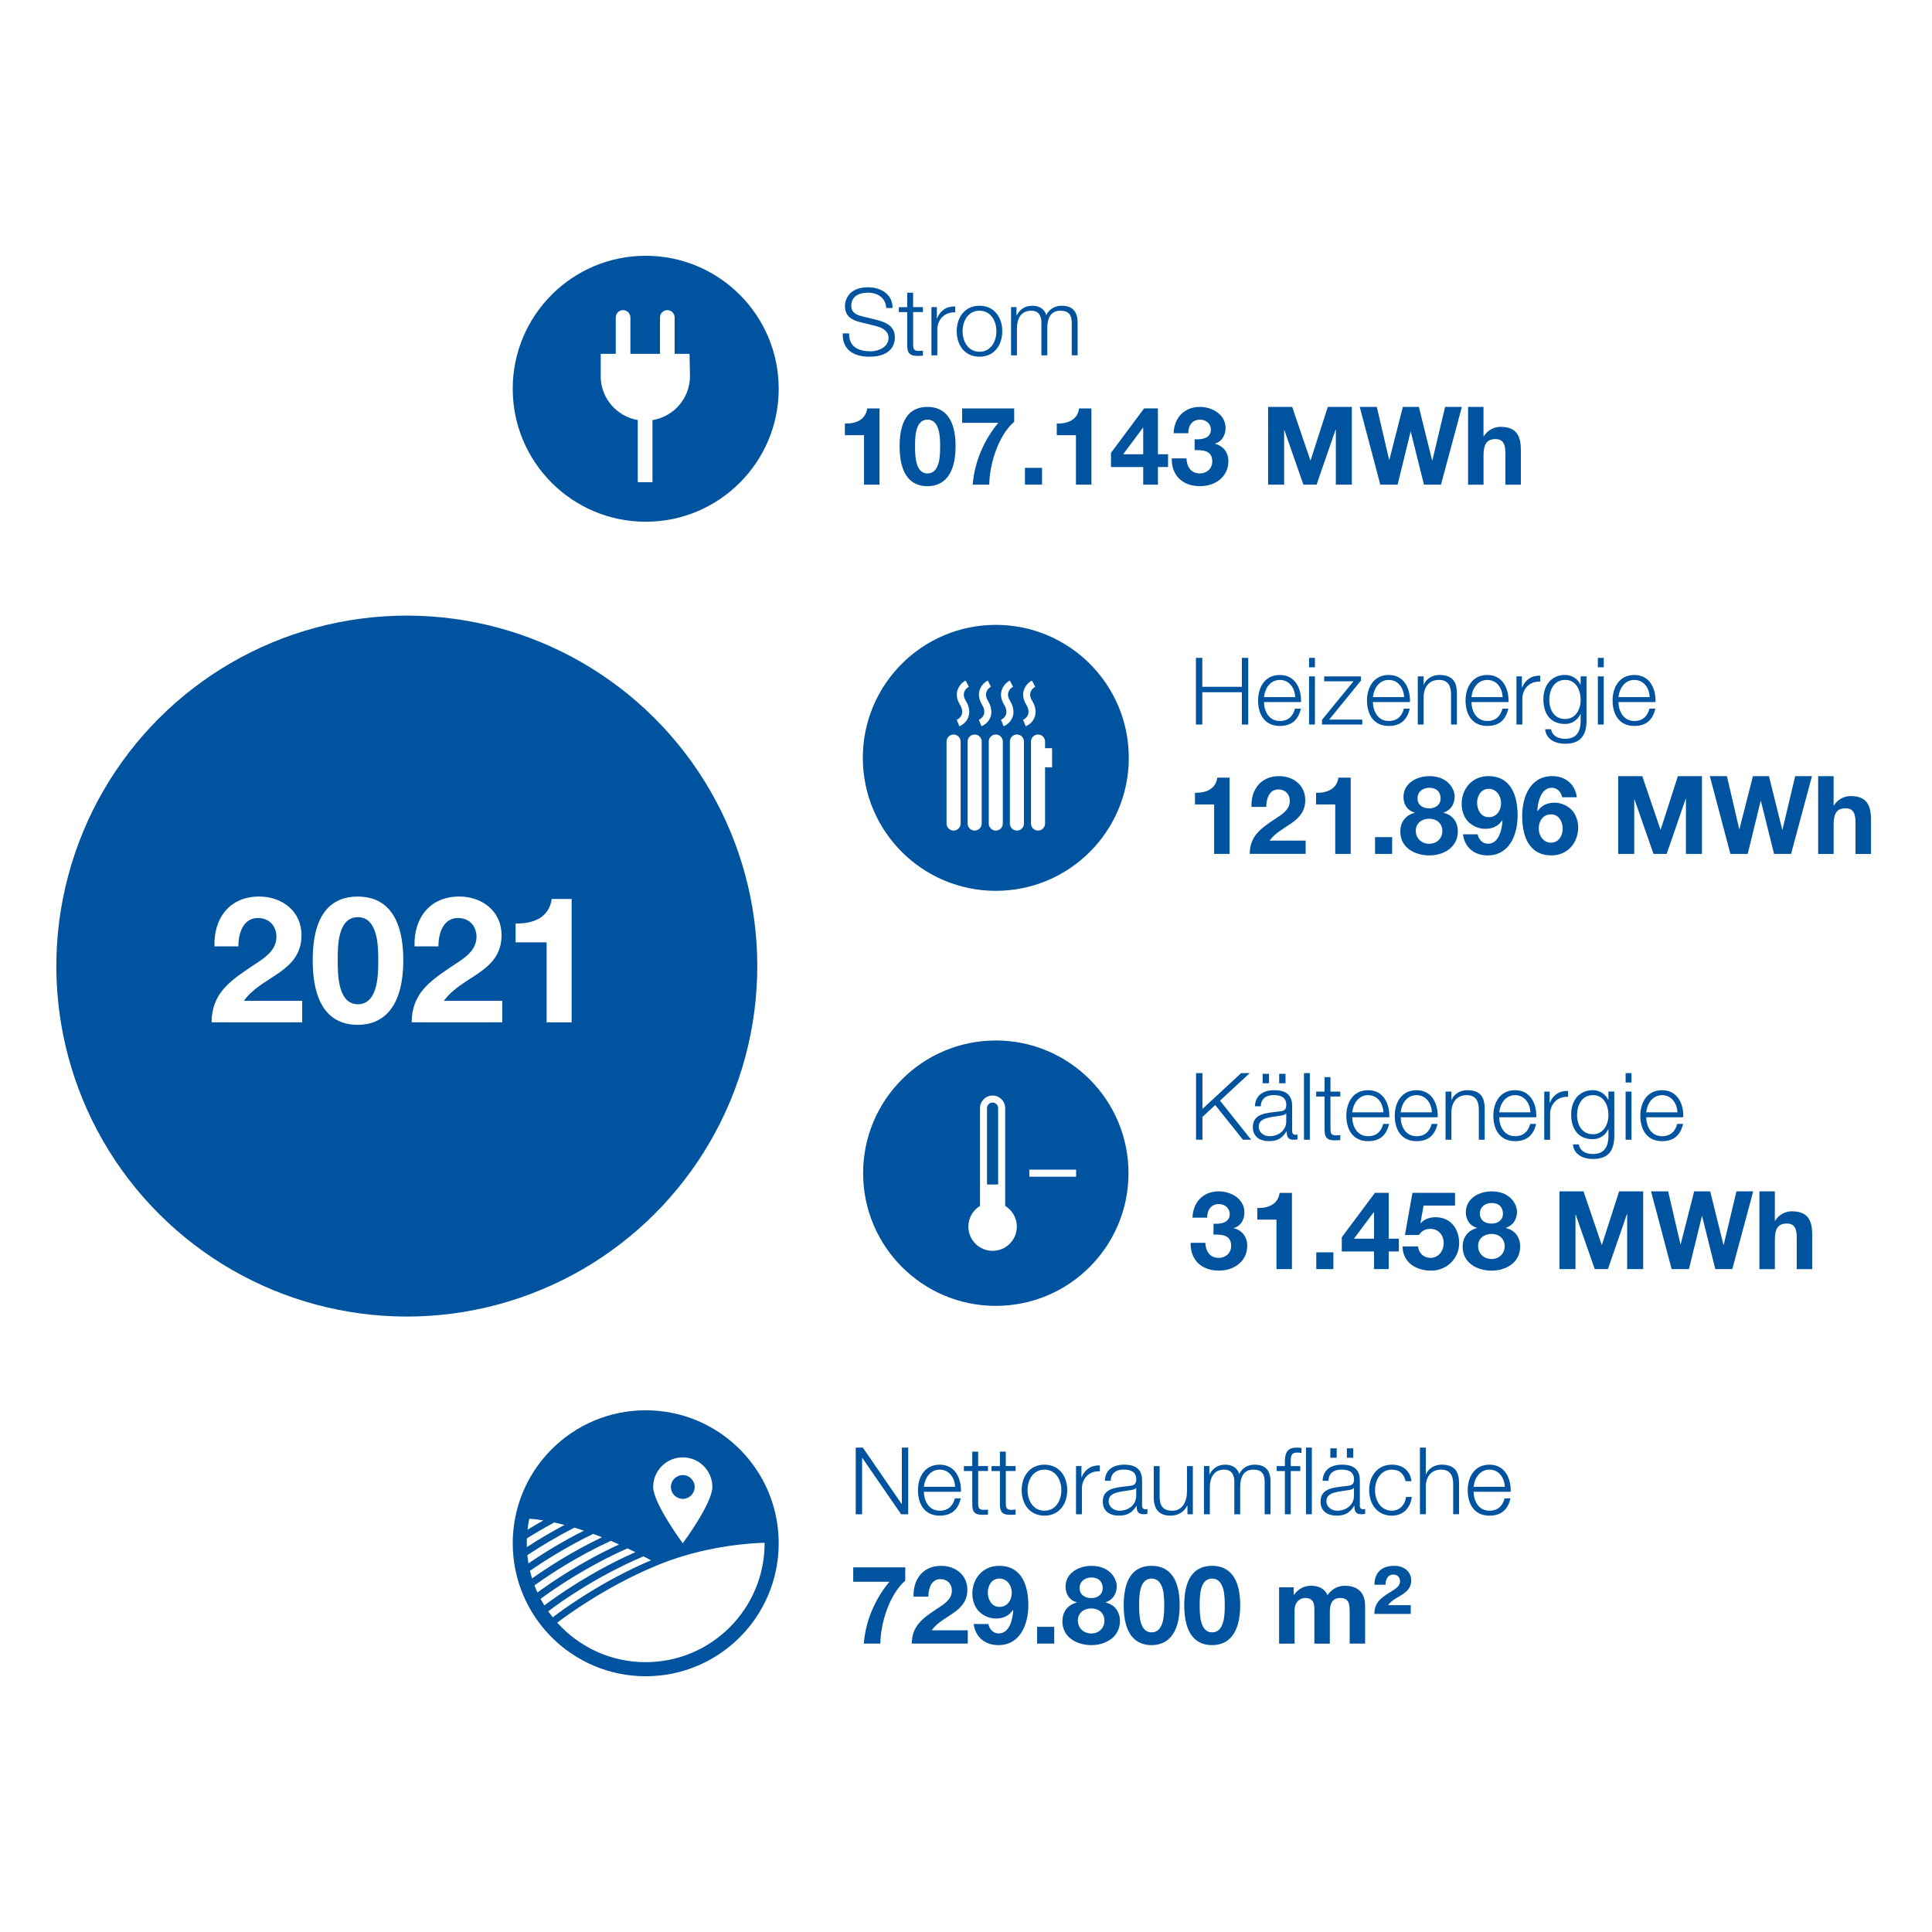 <?xml version="1.0" encoding="UTF-8"?>
<svg xmlns="http://www.w3.org/2000/svg" width="380" height="380" viewBox="0 0 720 720"><g id="a"><rect x="0" y="0" width="720" height="720" fill="#fff" stroke-width="0"/></g><g id="b"><circle cx="151.6" cy="360.03" r="130.61" transform="translate(-210.17 212.65) rotate(-45)" fill="#00549f" stroke-width="0"/><path d="m240.64,95.32c-27.37,0-49.56,22.19-49.56,49.56s22.19,49.56,49.56,49.56,49.56-22.19,49.56-49.56-22.19-49.56-49.56-49.56Zm2.52,61.24v23.13h-5.48v-23.15c-7.85-1.34-13.82-8.15-13.82-16.38v-8.29h5.61v-13.56c0-1.51,1.22-2.73,2.73-2.73s2.73,1.22,2.73,2.73v13.56h11.03v-13.56c0-1.51,1.22-2.73,2.73-2.73s2.73,1.22,2.73,2.73v13.56h5.55l.16,8.29c0,8.28-6.05,15.12-13.97,16.4Z" fill="#00549f" stroke-width="0"/><path d="m371.11,232.87c-27.37,0-49.56,22.19-49.56,49.56s22.19,49.56,49.56,49.56,49.56-22.19,49.56-49.56-22.19-49.56-49.56-49.56Zm-13.12,74.04c0,1.45-1.17,2.62-2.62,2.62s-2.62-1.17-2.62-2.62v-30.56c0-1.45,1.17-2.62,2.62-2.62s2.62,1.17,2.62,2.62v30.56Zm-.46-36.26l-.98-2.43c.83-.34,2.19-1.4,2.02-3.24-.1-1.07-.42-1.64-.83-2.36-.39-.69-.83-1.46-1.07-2.66-.51-2.46.84-5.13,3.19-6.34l1.2,2.33c-1.51.78-2.06,2.34-1.83,3.48.16.79.45,1.31.79,1.9.47.83,1,1.77,1.16,3.4.29,2.96-1.62,5.11-3.64,5.93Zm8.32,36.26c0,1.45-1.17,2.62-2.62,2.62s-2.62-1.17-2.62-2.62v-30.56c0-1.45,1.17-2.62,2.62-2.62s2.62,1.17,2.62,2.62v30.56Zm-.08-36.26l-.98-2.43c.83-.34,2.19-1.4,2.02-3.24-.1-1.07-.42-1.64-.83-2.36-.39-.69-.83-1.46-1.07-2.66-.51-2.46.84-5.13,3.19-6.34l1.2,2.33c-1.51.78-2.06,2.34-1.83,3.48.16.79.45,1.31.79,1.9.47.83,1,1.78,1.16,3.4.29,2.96-1.62,5.11-3.64,5.92Zm7.95,36.26c0,1.45-1.17,2.62-2.62,2.62s-2.62-1.17-2.62-2.62v-30.56c0-1.45,1.17-2.62,2.62-2.62s2.62,1.17,2.62,2.62v30.56Zm.29-36.26l-.98-2.43c.83-.34,2.19-1.4,2.01-3.24-.1-1.07-.42-1.64-.83-2.36-.39-.69-.83-1.46-1.07-2.66-.51-2.46.84-5.13,3.19-6.34l1.2,2.33c-1.51.78-2.06,2.34-1.83,3.48.16.79.45,1.31.79,1.9.47.83,1,1.77,1.16,3.4.29,2.96-1.62,5.11-3.64,5.93Zm7.58,36.26c0,1.45-1.17,2.62-2.62,2.62s-2.62-1.17-2.62-2.62v-30.56c0-1.45,1.17-2.62,2.62-2.62s2.62,1.17,2.62,2.62v30.56Zm-.32-38.69c.83-.34,2.19-1.4,2.02-3.24-.1-1.07-.43-1.64-.83-2.36-.39-.69-.83-1.46-1.07-2.66-.51-2.46.84-5.13,3.19-6.34l1.2,2.33c-1.51.78-2.06,2.34-1.83,3.48.16.79.45,1.31.79,1.9.47.83,1,1.77,1.16,3.4.29,2.96-1.62,5.11-3.64,5.93l-.98-2.43Zm10.81,17.74h-2.62v20.95c0,1.45-1.17,2.62-2.62,2.62s-2.62-1.17-2.62-2.62v-30.56c0-1.45,1.17-2.62,2.62-2.62s2.62,1.17,2.62,2.62v2.5h2.62v7.11Z" fill="#00549f" stroke-width="0"/><path d="m420.56,437.21c0-27.31-22.14-49.45-49.45-49.45s-49.45,22.14-49.45,49.45,22.14,49.45,49.45,49.45,49.45-22.14,49.45-49.45Zm-50.65,28.94c-4.99,0-9.03-4.04-9.03-9.03,0-3.27,1.74-6.13,4.34-7.72v-36.44c0-2.59,2.11-4.69,4.69-4.69s4.69,2.11,4.69,4.69v36.44c2.6,1.59,4.34,4.45,4.34,7.72,0,4.99-4.04,9.03-9.03,9.03Zm31.13-27.63h-17.44v-2.62h17.44v2.62Z" fill="#00549f" stroke-width="0"/><path d="m369.91,410.89c-1.14,0-2.08.93-2.08,2.08v28.45h4.15v-28.45c0-1.14-.93-2.08-2.08-2.08Z" fill="#00549f" stroke-width="0"/><path d="m258.88,554.15c0-2.45-1.98-4.43-4.43-4.43s-4.43,1.99-4.43,4.43,1.98,4.43,4.43,4.43,4.43-1.98,4.43-4.43Z" fill="#00549f" stroke-width="0"/><path d="m290.2,575.13c0-27.37-22.19-49.56-49.56-49.56s-49.56,22.19-49.56,49.56,22.19,49.56,49.56,49.56,49.56-22.19,49.56-49.56Zm-35.75-32.01c6.09,0,11.03,4.94,11.03,11.03s-11.03,20.98-11.03,20.98c0,0-11.03-14.88-11.03-20.98s4.94-11.03,11.03-11.03Zm-57.19,22.85c1.28.1,3.04.28,5.23.64-2.13,1.2-4.11,2.37-5.9,3.47.16-1.39.38-2.76.67-4.11Zm-.95,9.16c0-.61.01-1.21.04-1.81,2.87-1.8,6.31-3.85,10.19-5.94,1.2.26,2.48.56,3.84.91-5.41,2.87-10.15,5.74-14.04,8.28-.02-.48-.02-.95-.02-1.43Zm.22,4.44c4.61-3.06,10.58-6.71,17.55-10.26,1.13.34,2.31.71,3.53,1.11-8.61,4.33-15.74,8.83-20.67,12.19-.17-1-.31-2.02-.41-3.04Zm.98,5.83c5.27-3.65,13.49-8.89,23.56-13.77,1.07.39,2.16.8,3.28,1.25-11.47,5.5-20.65,11.52-26.06,15.36-.29-.93-.55-1.88-.78-2.84Zm1.67,5.42c5.54-3.98,15.68-10.7,28.45-16.59,1.03.44,2.06.89,3.08,1.35-14.01,6.45-25.02,13.93-30.42,17.89-.4-.87-.77-1.75-1.11-2.65Zm2.28,5.03c5.39-3.98,17.23-12.11,32.39-18.82.99.47,1.96.95,2.93,1.42-16.32,7.21-28.89,16.07-33.91,19.84-.49-.8-.96-1.61-1.4-2.45Zm2.84,4.64c5-3.77,18.28-13.17,35.51-20.49.96.49,1.89.99,2.81,1.47-18.17,7.73-32.06,17.76-36.64,21.26-.58-.73-1.14-1.48-1.68-2.25Zm36.33,18.96c-13.07,0-24.84-5.69-32.96-14.72,4.64-3.54,18.61-13.61,36.87-21.23,12.91-5.39,25.51-7.41,33.81-8.16,2.65-.24,4.89-.35,6.6-.4,0,.06,0,.12,0,.18,0,24.44-19.88,44.32-44.32,44.32Z" fill="#00549f" stroke-width="0"/></g><g id="c"><path d="m79.92,352.7c-.33-10.51,5.65-18.59,16.68-18.59,8.41,0,15.76,5.39,15.76,14.38,0,6.9-3.68,10.71-8.21,13.92-4.53,3.22-9.92,5.85-13.27,10.57h21.74v8.01h-33.76c.07-10.64,6.57-15.17,14.51-20.56,4.07-2.76,9.59-5.58,9.65-11.23,0-4.33-2.89-7.09-6.9-7.09-5.52,0-7.29,5.71-7.29,10.57h-8.93Z" fill="#fff" stroke-width="0"/><path d="m133.35,334.12c9.19,0,16.94,5.78,16.94,23.71s-7.75,24.1-16.94,24.1-16.81-5.78-16.81-24.1,7.75-23.71,16.81-23.71Zm0,40.13c7.62,0,7.62-11.23,7.62-16.42,0-4.79,0-16.02-7.62-16.02s-7.49,11.23-7.49,16.02c0,5.19,0,16.42,7.49,16.42Z" fill="#fff" stroke-width="0"/><path d="m154.48,352.7c-.33-10.51,5.65-18.59,16.68-18.59,8.41,0,15.76,5.39,15.76,14.38,0,6.9-3.68,10.71-8.21,13.92-4.53,3.22-9.92,5.85-13.27,10.57h21.74v8.01h-33.76c.07-10.64,6.57-15.17,14.51-20.56,4.07-2.76,9.59-5.58,9.65-11.23,0-4.33-2.89-7.09-6.9-7.09-5.52,0-7.29,5.71-7.29,10.57h-8.93Z" fill="#fff" stroke-width="0"/><path d="m213.04,381.01h-9.33v-29.82h-11.56v-7.03c6.5.13,12.48-2.1,13.46-9.13h7.42v45.97Z" fill="#fff" stroke-width="0"/><path d="m327.76,180.62h-5.76v-18.43h-7.14v-4.34c4.02.08,7.71-1.3,8.32-5.64h4.59v28.41Z" fill="#00549f" stroke-width="0"/><path d="m345.65,151.64c5.68,0,10.47,3.57,10.47,14.65s-4.79,14.9-10.47,14.9-10.39-3.57-10.39-14.9,4.79-14.65,10.39-14.65Zm0,24.8c4.71,0,4.71-6.94,4.71-10.15,0-2.96,0-9.9-4.71-9.9s-4.63,6.94-4.63,9.9c0,3.21,0,10.15,4.63,10.15Z" fill="#00549f" stroke-width="0"/><path d="m377.96,157.16c-5.97,5.2-9.21,15.87-9.29,23.46h-6.17c.65-8.4,4.14-16.56,9.54-23.05h-13.48v-5.36h19.4v4.95Z" fill="#00549f" stroke-width="0"/><path d="m381.97,174.36h6.37v6.25h-6.37v-6.25Z" fill="#00549f" stroke-width="0"/><path d="m406.73,180.62h-5.76v-18.43h-7.14v-4.34c4.02.08,7.71-1.3,8.32-5.64h4.59v28.41Z" fill="#00549f" stroke-width="0"/><path d="m426.04,174.04h-12.01v-5.28l12.34-16.56h5.15v17.09h3.78v4.75h-3.78v6.58h-5.48v-6.58Zm0-14.61h-.12l-7.35,9.86h7.47v-9.86Z" fill="#00549f" stroke-width="0"/><path d="m445.2,163.69c2.48.2,6.05-.28,6.05-3.53,0-2.39-1.91-3.77-4.02-3.77-2.88,0-4.42,2.15-4.38,5.07h-5.48c.2-5.8,3.98-9.82,9.82-9.82,4.55,0,9.54,2.8,9.54,7.87,0,2.68-1.34,5.07-3.98,5.8v.08c3.12.69,5.03,3.29,5.03,6.45,0,5.97-4.99,9.34-10.55,9.34-6.37,0-10.67-3.82-10.55-10.35h5.48c.12,3.08,1.66,5.6,4.99,5.6,2.6,0,4.63-1.79,4.63-4.46,0-4.3-3.77-4.22-6.58-4.22v-4.06Z" fill="#00549f" stroke-width="0"/><path d="m472.59,151.64h8.97l6.78,19.93h.08l6.41-19.93h8.97v28.98h-5.97v-20.54h-.08l-7.1,20.54h-4.91l-7.1-20.33h-.08v20.33h-5.97v-28.98Z" fill="#00549f" stroke-width="0"/><path d="m537,180.62h-6.33l-4.91-19.73h-.08l-4.83,19.73h-6.45l-7.67-28.98h6.37l4.59,19.73h.08l5.03-19.73h5.97l4.95,19.97h.08l4.75-19.97h6.25l-7.79,28.98Z" fill="#00549f" stroke-width="0"/><path d="m547.1,151.64h5.76v10.92h.12c1.46-2.35,3.98-3.49,6.13-3.49,6.13,0,7.67,3.45,7.67,8.65v12.91h-5.76v-11.85c0-3.45-1.01-5.15-3.69-5.15-3.12,0-4.46,1.75-4.46,6.01v11h-5.76v-28.98Z" fill="#00549f" stroke-width="0"/><path d="m316.44,124.24c-.1,5.11,3.58,6.68,8.11,6.68,2.61,0,6.58-1.43,6.58-5.04,0-2.82-2.82-3.93-5.11-4.49l-5.53-1.36c-2.92-.73-5.6-2.12-5.6-5.98,0-2.44,1.57-6.99,8.56-6.99,4.91,0,9.22,2.64,9.18,7.72h-2.37c-.14-3.79-3.27-5.71-6.78-5.71-3.24,0-6.23,1.25-6.23,4.94,0,2.33,1.74,3.31,3.76,3.79l6.05,1.5c3.51.94,6.44,2.47,6.44,6.54,0,1.7-.7,7.1-9.5,7.1-5.88,0-10.19-2.64-9.92-8.7h2.37Z" fill="#00549f" stroke-width="0"/><path d="m340.3,114.46h3.65v1.84h-3.65v12.11c0,1.43.21,2.26,1.77,2.37.63,0,1.25-.03,1.88-.1v1.88c-.66,0-1.29.07-1.95.07-2.92,0-3.93-.97-3.9-4.04v-12.28h-3.13v-1.84h3.13v-5.39h2.19v5.39Z" fill="#00549f" stroke-width="0"/><path d="m347.12,114.46h2.02v4.21h.07c1.11-2.89,3.55-4.59,6.78-4.45v2.19c-3.97-.21-6.68,2.71-6.68,6.44v9.57h-2.19v-17.95Z" fill="#00549f" stroke-width="0"/><path d="m373.52,123.44c0,5.15-2.99,9.5-8.49,9.5s-8.49-4.35-8.49-9.5,2.99-9.5,8.49-9.5,8.49,4.35,8.49,9.5Zm-14.79,0c0,3.83,2.09,7.65,6.3,7.65s6.3-3.83,6.3-7.65-2.09-7.65-6.3-7.65-6.3,3.83-6.3,7.65Z" fill="#00549f" stroke-width="0"/><path d="m376.79,114.46h2.02v3.03h.1c1.15-2.16,3.03-3.55,5.88-3.55,2.37,0,4.49,1.15,5.15,3.51,1.08-2.37,3.34-3.51,5.71-3.51,3.93,0,5.95,2.05,5.95,6.3v12.18h-2.19v-12.07c0-2.96-1.11-4.56-4.25-4.56-3.79,0-4.87,3.13-4.87,6.47v10.16h-2.19v-12.18c.03-2.44-.97-4.45-3.76-4.45-3.79,0-5.32,2.85-5.36,6.61v10.02h-2.19v-17.95Z" fill="#00549f" stroke-width="0"/><path d="m458.23,318.22h-5.76v-18.43h-7.14v-4.34c4.02.08,7.71-1.3,8.32-5.64h4.59v28.41Z" fill="#00549f" stroke-width="0"/><path d="m466.38,300.73c-.2-6.49,3.49-11.49,10.31-11.49,5.2,0,9.74,3.33,9.74,8.89,0,4.26-2.27,6.62-5.07,8.6-2.8,1.99-6.13,3.61-8.2,6.53h13.43v4.95h-20.86c.04-6.58,4.06-9.38,8.97-12.7,2.52-1.7,5.93-3.45,5.97-6.94,0-2.68-1.79-4.38-4.26-4.38-3.41,0-4.51,3.53-4.51,6.53h-5.52Z" fill="#00549f" stroke-width="0"/><path d="m503.36,318.22h-5.76v-18.43h-7.14v-4.34c4.02.08,7.71-1.3,8.32-5.64h4.59v28.41Z" fill="#00549f" stroke-width="0"/><path d="m512.44,311.97h6.37v6.25h-6.37v-6.25Z" fill="#00549f" stroke-width="0"/><path d="m532.61,289.24c7.06,0,9.5,4.87,9.5,7.63s-1.46,5.07-4.14,5.97v.08c3.37.77,5.32,3.37,5.32,6.94,0,5.97-5.36,8.93-10.63,8.93s-10.8-2.76-10.8-8.89c0-3.61,2.03-6.17,5.36-6.98v-.08c-2.76-.77-4.18-3.04-4.18-5.84,0-5.11,4.95-7.75,9.58-7.75Zm.04,25.21c2.76,0,4.87-1.95,4.87-4.79s-2.19-4.55-4.87-4.55-5.03,1.58-5.03,4.51,2.27,4.83,5.03,4.83Zm-.04-13.19c2.35,0,4.26-1.3,4.26-3.73,0-1.46-.69-3.94-4.26-3.94-2.31,0-4.34,1.42-4.34,3.94s2.03,3.73,4.34,3.73Z" fill="#00549f" stroke-width="0"/><path d="m550.67,310.91c.37,1.91,1.83,3.53,3.82,3.53,4.18,0,5.28-5.48,5.44-8.65l-.08-.08c-1.58,2.23-3.65,3.17-6.41,3.17-2.44,0-4.91-1.14-6.54-2.92-1.5-1.75-2.19-4.1-2.19-6.33,0-5.8,4.02-10.39,9.94-10.39,8.6,0,10.92,7.51,10.92,14.69s-3.08,14.86-11.16,14.86c-4.91,0-8.56-2.88-9.21-7.87h5.48Zm8.73-11.65c0-2.64-1.7-5.28-4.59-5.28s-4.34,2.64-4.34,5.2,1.38,5.36,4.34,5.36,4.59-2.48,4.59-5.28Z" fill="#00549f" stroke-width="0"/><path d="m582.17,297.11c-.37-1.91-1.83-3.53-3.82-3.53-4.18,0-5.28,5.48-5.44,8.65l.08.08c1.58-2.23,3.65-3.17,6.41-3.17,2.44,0,4.91,1.14,6.54,2.92,1.5,1.75,2.19,4.1,2.19,6.33,0,5.8-4.02,10.39-9.94,10.39-8.6,0-10.92-7.51-10.92-14.69s3.08-14.85,11.16-14.85c4.91,0,8.56,2.88,9.21,7.87h-5.48Zm-8.73,11.65c0,2.64,1.71,5.28,4.59,5.28s4.34-2.64,4.34-5.2-1.38-5.36-4.34-5.36-4.59,2.48-4.59,5.28Z" fill="#00549f" stroke-width="0"/><path d="m603.06,289.24h8.97l6.78,19.93h.08l6.41-19.93h8.97v28.98h-5.97v-20.54h-.08l-7.1,20.54h-4.91l-7.1-20.33h-.08v20.33h-5.97v-28.98Z" fill="#00549f" stroke-width="0"/><path d="m667.47,318.22h-6.33l-4.91-19.73h-.08l-4.83,19.73h-6.45l-7.67-28.98h6.37l4.59,19.73h.08l5.03-19.73h5.97l4.95,19.97h.08l4.75-19.97h6.25l-7.79,28.98Z" fill="#00549f" stroke-width="0"/><path d="m677.57,289.24h5.76v10.92h.12c1.46-2.35,3.98-3.49,6.13-3.49,6.13,0,7.67,3.45,7.67,8.65v12.91h-5.76v-11.85c0-3.45-1.01-5.15-3.69-5.15-3.12,0-4.46,1.75-4.46,6.01v11h-5.76v-28.98Z" fill="#00549f" stroke-width="0"/><path d="m445.69,245.17h2.37v10.78h14.75v-10.78h2.37v24.84h-2.37v-12.04h-14.75v12.04h-2.37v-24.84Z" fill="#00549f" stroke-width="0"/><path d="m471.05,261.63c.03,3.2,1.7,7.06,5.91,7.06,3.2,0,4.94-1.88,5.64-4.59h2.19c-.94,4.07-3.31,6.44-7.83,6.44-5.71,0-8.11-4.38-8.11-9.5,0-4.73,2.4-9.5,8.11-9.5s8.07,5.04,7.9,10.09h-13.81Zm11.62-1.84c-.1-3.3-2.16-6.4-5.71-6.4s-5.57,3.13-5.91,6.4h11.62Z" fill="#00549f" stroke-width="0"/><path d="m487.85,245.17h2.19v3.51h-2.19v-3.51Zm0,6.89h2.19v17.95h-2.19v-17.95Z" fill="#00549f" stroke-width="0"/><path d="m495.33,268.17h12.35v1.84h-15v-1.77l11.72-14.33h-10.92v-1.84h13.71v1.57l-11.86,14.54Z" fill="#00549f" stroke-width="0"/><path d="m511.64,261.63c.03,3.2,1.7,7.06,5.91,7.06,3.2,0,4.94-1.88,5.64-4.59h2.19c-.94,4.07-3.31,6.44-7.83,6.44-5.71,0-8.11-4.38-8.11-9.5,0-4.73,2.4-9.5,8.11-9.5s8.07,5.04,7.9,10.09h-13.81Zm11.62-1.84c-.1-3.3-2.16-6.4-5.71-6.4s-5.57,3.13-5.91,6.4h11.62Z" fill="#00549f" stroke-width="0"/><path d="m528.37,252.06h2.19v3.1h.07c.8-2.16,3.2-3.62,5.74-3.62,5.04,0,6.58,2.64,6.58,6.92v11.55h-2.19v-11.2c0-3.1-1.01-5.43-4.56-5.43s-5.57,2.64-5.64,6.16v10.47h-2.19v-17.95Z" fill="#00549f" stroke-width="0"/><path d="m548.37,261.63c.03,3.2,1.7,7.06,5.91,7.06,3.2,0,4.94-1.88,5.64-4.59h2.19c-.94,4.07-3.3,6.44-7.83,6.44-5.71,0-8.11-4.38-8.11-9.5,0-4.73,2.4-9.5,8.11-9.5s8.07,5.04,7.9,10.09h-13.81Zm11.62-1.84c-.1-3.3-2.16-6.4-5.71-6.4s-5.57,3.13-5.91,6.4h11.62Z" fill="#00549f" stroke-width="0"/><path d="m565.14,252.06h2.02v4.21h.07c1.11-2.89,3.55-4.59,6.78-4.45v2.19c-3.97-.21-6.68,2.71-6.68,6.44v9.57h-2.19v-17.95Z" fill="#00549f" stroke-width="0"/><path d="m591.26,268.55c-.04,5.36-2.09,8.63-7.97,8.63-3.58,0-7.13-1.6-7.45-5.43h2.19c.49,2.64,2.82,3.58,5.25,3.58,4.04,0,5.78-2.4,5.78-6.78v-2.44h-.07c-1.01,2.19-3.13,3.69-5.71,3.69-5.74,0-8.11-4.1-8.11-9.22s2.92-9.05,8.11-9.05c2.61,0,4.84,1.64,5.71,3.62h.07v-3.1h2.19v16.49Zm-2.19-7.72c0-3.51-1.64-7.45-5.78-7.45s-5.91,3.72-5.91,7.45,1.88,7.13,5.91,7.13c3.79,0,5.78-3.48,5.78-7.13Z" fill="#00549f" stroke-width="0"/><path d="m595.47,245.17h2.19v3.51h-2.19v-3.51Zm0,6.89h2.19v17.95h-2.19v-17.95Z" fill="#00549f" stroke-width="0"/><path d="m603.16,261.63c.03,3.2,1.7,7.06,5.91,7.06,3.2,0,4.94-1.88,5.64-4.59h2.19c-.94,4.07-3.3,6.44-7.83,6.44-5.71,0-8.11-4.38-8.11-9.5,0-4.73,2.4-9.5,8.11-9.5s8.07,5.04,7.9,10.09h-13.81Zm11.62-1.84c-.1-3.3-2.16-6.4-5.71-6.4s-5.57,3.13-5.91,6.4h11.62Z" fill="#00549f" stroke-width="0"/><path d="m452.23,456.03c2.48.2,6.05-.28,6.05-3.53,0-2.39-1.91-3.77-4.02-3.77-2.88,0-4.42,2.15-4.38,5.07h-5.48c.2-5.8,3.98-9.82,9.82-9.82,4.55,0,9.54,2.8,9.54,7.87,0,2.68-1.34,5.07-3.98,5.8v.08c3.12.69,5.03,3.29,5.03,6.45,0,5.97-4.99,9.34-10.55,9.34-6.37,0-10.67-3.82-10.55-10.35h5.48c.12,3.08,1.66,5.6,4.99,5.6,2.6,0,4.63-1.79,4.63-4.46,0-4.3-3.77-4.22-6.58-4.22v-4.06Z" fill="#00549f" stroke-width="0"/><path d="m481.46,472.96h-5.76v-18.43h-7.14v-4.34c4.02.08,7.71-1.3,8.32-5.64h4.59v28.41Z" fill="#00549f" stroke-width="0"/><path d="m490.54,466.71h6.37v6.25h-6.37v-6.25Z" fill="#00549f" stroke-width="0"/><path d="m512.05,466.38h-12.01v-5.28l12.34-16.56h5.15v17.09h3.78v4.75h-3.78v6.58h-5.48v-6.58Zm0-14.61h-.12l-7.35,9.86h7.47v-9.86Z" fill="#00549f" stroke-width="0"/><path d="m542.25,449.29h-11.73l-1.14,6.45.08.08c1.54-1.58,3.33-2.19,5.56-2.19,5.6,0,8.77,4.34,8.77,9.66,0,5.84-4.83,10.35-10.55,10.23-5.52,0-10.47-3.04-10.55-9.01h5.76c.28,2.52,2.15,4.26,4.67,4.26,3,0,4.91-2.64,4.91-5.48s-1.83-5.32-4.91-5.32c-2.07,0-3.21.73-4.34,2.27h-5.2l2.8-15.71h15.87v4.75Z" fill="#00549f" stroke-width="0"/><path d="m555.84,443.98c7.06,0,9.5,4.87,9.5,7.63s-1.46,5.07-4.14,5.97v.08c3.37.77,5.32,3.37,5.32,6.94,0,5.97-5.36,8.93-10.63,8.93s-10.8-2.76-10.8-8.89c0-3.61,2.03-6.17,5.36-6.98v-.08c-2.76-.77-4.18-3.04-4.18-5.84,0-5.11,4.95-7.75,9.58-7.75Zm.04,25.21c2.76,0,4.87-1.95,4.87-4.79s-2.19-4.55-4.87-4.55-5.03,1.58-5.03,4.51,2.27,4.83,5.03,4.83Zm-.04-13.19c2.35,0,4.26-1.3,4.26-3.73,0-1.46-.69-3.94-4.26-3.94-2.31,0-4.34,1.42-4.34,3.94s2.03,3.73,4.34,3.73Z" fill="#00549f" stroke-width="0"/><path d="m581.16,443.98h8.97l6.78,19.93h.08l6.41-19.93h8.97v28.98h-5.97v-20.54h-.08l-7.1,20.54h-4.91l-7.1-20.33h-.08v20.33h-5.97v-28.98Z" fill="#00549f" stroke-width="0"/><path d="m645.57,472.96h-6.33l-4.91-19.73h-.08l-4.83,19.73h-6.45l-7.67-28.98h6.37l4.59,19.73h.08l5.03-19.73h5.97l4.95,19.97h.08l4.75-19.97h6.25l-7.79,28.98Z" fill="#00549f" stroke-width="0"/><path d="m655.67,443.98h5.76v10.92h.12c1.46-2.35,3.98-3.49,6.13-3.49,6.13,0,7.67,3.45,7.67,8.65v12.91h-5.76v-11.85c0-3.45-1.01-5.15-3.69-5.15-3.12,0-4.46,1.75-4.46,6.01v11h-5.76v-28.98Z" fill="#00549f" stroke-width="0"/><path d="m445.74,399.91h2.37v13.36l14.44-13.36h3.2l-11.1,10.26,11.62,14.58h-3.06l-10.33-12.94-4.77,4.42v8.52h-2.37v-24.84Z" fill="#00549f" stroke-width="0"/><path d="m467.66,412.3c.21-4.21,3.17-6.02,7.27-6.02,3.17,0,6.61.97,6.61,5.78v9.53c0,.83.42,1.32,1.29,1.32.24,0,.52-.07.7-.14v1.84c-.49.1-.83.14-1.43.14-2.23,0-2.57-1.25-2.57-3.13h-.07c-1.53,2.33-3.1,3.65-6.54,3.65s-6.02-1.64-6.02-5.25c0-5.04,4.91-5.22,9.64-5.78,1.81-.21,2.82-.45,2.82-2.44,0-2.96-2.12-3.69-4.7-3.69-2.71,0-4.73,1.25-4.8,4.17h-2.19Zm11.69,2.64h-.07c-.28.52-1.25.7-1.84.8-3.72.66-8.35.63-8.35,4.14,0,2.19,1.95,3.55,4,3.55,3.34,0,6.3-2.12,6.26-5.64v-2.85Zm-8.8-11.24v-3.51h2.37v3.51h-2.37Zm6.16,0v-3.51h2.37v3.51h-2.37Z" fill="#00549f" stroke-width="0"/><path d="m485.95,399.91h2.19v24.84h-2.19v-24.84Z" fill="#00549f" stroke-width="0"/><path d="m495.83,406.8h3.65v1.84h-3.65v12.11c0,1.43.21,2.26,1.77,2.37.63,0,1.25-.03,1.88-.1v1.88c-.66,0-1.29.07-1.95.07-2.92,0-3.93-.97-3.9-4.04v-12.28h-3.13v-1.84h3.13v-5.39h2.19v5.39Z" fill="#00549f" stroke-width="0"/><path d="m503.94,416.37c.03,3.2,1.7,7.06,5.91,7.06,3.2,0,4.94-1.88,5.64-4.59h2.19c-.94,4.07-3.3,6.44-7.83,6.44-5.71,0-8.11-4.38-8.11-9.5,0-4.73,2.4-9.5,8.11-9.5s8.07,5.04,7.9,10.09h-13.81Zm11.62-1.84c-.1-3.3-2.16-6.4-5.71-6.4s-5.57,3.13-5.91,6.4h11.62Z" fill="#00549f" stroke-width="0"/><path d="m521.99,416.37c.03,3.2,1.7,7.06,5.91,7.06,3.2,0,4.94-1.88,5.64-4.59h2.19c-.94,4.07-3.3,6.44-7.83,6.44-5.71,0-8.11-4.38-8.11-9.5,0-4.73,2.4-9.5,8.11-9.5s8.07,5.04,7.9,10.09h-13.81Zm11.62-1.84c-.1-3.3-2.16-6.4-5.71-6.4s-5.57,3.13-5.91,6.4h11.62Z" fill="#00549f" stroke-width="0"/><path d="m538.72,406.8h2.19v3.1h.07c.8-2.16,3.2-3.62,5.74-3.62,5.04,0,6.58,2.64,6.58,6.92v11.55h-2.19v-11.2c0-3.1-1.01-5.43-4.56-5.43s-5.57,2.64-5.64,6.16v10.47h-2.19v-17.95Z" fill="#00549f" stroke-width="0"/><path d="m558.72,416.37c.03,3.2,1.7,7.06,5.91,7.06,3.2,0,4.94-1.88,5.64-4.59h2.19c-.94,4.07-3.31,6.44-7.83,6.44-5.71,0-8.11-4.38-8.11-9.5,0-4.73,2.4-9.5,8.11-9.5s8.07,5.04,7.9,10.09h-13.81Zm11.62-1.84c-.1-3.3-2.16-6.4-5.71-6.4s-5.57,3.13-5.91,6.4h11.62Z" fill="#00549f" stroke-width="0"/><path d="m575.49,406.8h2.02v4.21h.07c1.11-2.89,3.55-4.59,6.78-4.45v2.19c-3.97-.21-6.68,2.71-6.68,6.44v9.57h-2.19v-17.95Z" fill="#00549f" stroke-width="0"/><path d="m601.61,423.29c-.04,5.36-2.09,8.63-7.97,8.63-3.58,0-7.13-1.6-7.45-5.43h2.19c.49,2.64,2.82,3.58,5.25,3.58,4.04,0,5.78-2.4,5.78-6.78v-2.44h-.07c-1.01,2.19-3.13,3.69-5.71,3.69-5.74,0-8.11-4.1-8.11-9.22s2.92-9.05,8.11-9.05c2.61,0,4.84,1.64,5.71,3.62h.07v-3.1h2.19v16.49Zm-2.19-7.72c0-3.51-1.64-7.45-5.78-7.45s-5.91,3.72-5.91,7.45,1.88,7.13,5.91,7.13c3.79,0,5.78-3.48,5.78-7.13Z" fill="#00549f" stroke-width="0"/><path d="m605.82,399.91h2.19v3.51h-2.19v-3.51Zm0,6.89h2.19v17.95h-2.19v-17.95Z" fill="#00549f" stroke-width="0"/><path d="m613.5,416.37c.03,3.2,1.7,7.06,5.91,7.06,3.2,0,4.94-1.88,5.64-4.59h2.19c-.94,4.07-3.3,6.44-7.83,6.44-5.71,0-8.11-4.38-8.11-9.5,0-4.73,2.4-9.5,8.11-9.5s8.07,5.04,7.9,10.09h-13.81Zm11.62-1.84c-.1-3.3-2.16-6.4-5.71-6.4s-5.57,3.13-5.91,6.4h11.62Z" fill="#00549f" stroke-width="0"/><path d="m337.37,589.06c-5.97,5.2-9.21,15.87-9.29,23.46h-6.17c.65-8.4,4.14-16.56,9.54-23.05h-13.48v-5.36h19.4v4.95Z" fill="#00549f" stroke-width="0"/><path d="m340.45,595.03c-.2-6.49,3.49-11.49,10.31-11.49,5.2,0,9.74,3.33,9.74,8.89,0,4.26-2.27,6.62-5.07,8.6-2.8,1.99-6.13,3.61-8.2,6.53h13.43v4.95h-20.86c.04-6.58,4.06-9.38,8.97-12.7,2.52-1.7,5.93-3.45,5.97-6.94,0-2.68-1.79-4.38-4.26-4.38-3.41,0-4.51,3.53-4.51,6.53h-5.52Z" fill="#00549f" stroke-width="0"/><path d="m368.33,605.21c.37,1.91,1.83,3.53,3.82,3.53,4.18,0,5.28-5.48,5.44-8.65l-.08-.08c-1.58,2.23-3.65,3.17-6.41,3.17-2.44,0-4.91-1.14-6.54-2.92-1.5-1.75-2.19-4.1-2.19-6.33,0-5.8,4.02-10.39,9.94-10.39,8.6,0,10.92,7.51,10.92,14.69s-3.08,14.86-11.16,14.86c-4.91,0-8.56-2.88-9.21-7.87h5.48Zm8.73-11.65c0-2.64-1.7-5.28-4.59-5.28s-4.34,2.64-4.34,5.2,1.38,5.36,4.34,5.36,4.59-2.48,4.59-5.28Z" fill="#00549f" stroke-width="0"/><path d="m386.51,606.27h6.37v6.25h-6.37v-6.25Z" fill="#00549f" stroke-width="0"/><path d="m406.68,583.54c7.06,0,9.5,4.87,9.5,7.63s-1.46,5.07-4.14,5.97v.08c3.37.77,5.32,3.37,5.32,6.94,0,5.97-5.36,8.93-10.63,8.93s-10.8-2.76-10.8-8.89c0-3.61,2.03-6.17,5.36-6.98v-.08c-2.76-.77-4.18-3.04-4.18-5.84,0-5.11,4.95-7.75,9.58-7.75Zm.04,25.21c2.76,0,4.87-1.95,4.87-4.79s-2.19-4.55-4.87-4.55-5.03,1.58-5.03,4.51,2.27,4.83,5.03,4.83Zm-.04-13.19c2.35,0,4.26-1.3,4.26-3.73,0-1.46-.69-3.94-4.26-3.94-2.31,0-4.34,1.42-4.34,3.94s2.03,3.73,4.34,3.73Z" fill="#00549f" stroke-width="0"/><path d="m429.16,583.54c5.68,0,10.47,3.57,10.47,14.65s-4.79,14.9-10.47,14.9-10.39-3.57-10.39-14.9,4.79-14.65,10.39-14.65Zm0,24.8c4.71,0,4.71-6.94,4.71-10.15,0-2.96,0-9.9-4.71-9.9s-4.63,6.94-4.63,9.9c0,3.21,0,10.15,4.63,10.15Z" fill="#00549f" stroke-width="0"/><path d="m451.72,583.54c5.68,0,10.47,3.57,10.47,14.65s-4.79,14.9-10.47,14.9-10.39-3.57-10.39-14.9,4.79-14.65,10.39-14.65Zm0,24.8c4.71,0,4.71-6.94,4.71-10.15,0-2.96,0-9.9-4.71-9.9s-4.63,6.94-4.63,9.9c0,3.21,0,10.15,4.63,10.15Z" fill="#00549f" stroke-width="0"/><path d="m476.68,591.54h5.44v2.84h.08c1.5-2.15,3.69-3.41,6.41-3.41s4.99.97,6.13,3.49c1.22-1.83,3.41-3.49,6.33-3.49,4.46,0,7.67,2.07,7.67,7.51v14.04h-5.76v-11.89c0-2.8-.24-5.11-3.53-5.11s-3.86,2.68-3.86,5.32v11.69h-5.76v-11.77c0-2.44.16-5.24-3.49-5.24-1.14,0-3.9.73-3.9,4.83v12.18h-5.76v-20.98Z" fill="#00549f" stroke-width="0"/><path d="m512.23,590.6c-.04-4.18,2.35-7.06,7.35-7.06,3.37,0,6.33,1.87,6.33,5.48,0,2.56-1.46,3.98-3.29,5.2-1.83,1.18-3.98,2.11-5.36,3.98h8.48v3.25h-13.56c.04-4.3,2.52-5.97,5.68-7.96,1.62-1.06,3.86-2.07,3.9-4.18,0-1.42-.97-2.52-2.48-2.52-2.27,0-3,2.19-2.92,3.81h-4.14Z" fill="#00549f" stroke-width="0"/><path d="m318.91,539.48h2.64l14.47,21.01h.07v-21.01h2.37v24.84h-2.64l-14.47-21.01h-.07v21.01h-2.37v-24.84Z" fill="#00549f" stroke-width="0"/><path d="m344.3,555.93c.03,3.2,1.7,7.06,5.91,7.06,3.2,0,4.94-1.88,5.64-4.59h2.19c-.94,4.07-3.31,6.44-7.83,6.44-5.71,0-8.11-4.38-8.11-9.5,0-4.73,2.4-9.5,8.11-9.5s8.07,5.04,7.9,10.09h-13.81Zm11.62-1.84c-.1-3.3-2.16-6.4-5.71-6.4s-5.57,3.13-5.91,6.4h11.62Z" fill="#00549f" stroke-width="0"/><path d="m364.54,546.36h3.65v1.84h-3.65v12.11c0,1.43.21,2.26,1.77,2.37.63,0,1.25-.03,1.88-.1v1.88c-.66,0-1.29.07-1.95.07-2.92,0-3.93-.97-3.9-4.04v-12.28h-3.13v-1.84h3.13v-5.39h2.19v5.39Z" fill="#00549f" stroke-width="0"/><path d="m374.84,546.36h3.65v1.84h-3.65v12.11c0,1.43.21,2.26,1.77,2.37.63,0,1.25-.03,1.88-.1v1.88c-.66,0-1.29.07-1.95.07-2.92,0-3.93-.97-3.9-4.04v-12.28h-3.13v-1.84h3.13v-5.39h2.19v5.39Z" fill="#00549f" stroke-width="0"/><path d="m397.73,555.34c0,5.15-2.99,9.5-8.49,9.5s-8.49-4.35-8.49-9.5,2.99-9.5,8.49-9.5,8.49,4.35,8.49,9.5Zm-14.79,0c0,3.83,2.09,7.65,6.3,7.65s6.3-3.83,6.3-7.65-2.09-7.65-6.3-7.65-6.3,3.83-6.3,7.65Z" fill="#00549f" stroke-width="0"/><path d="m401,546.36h2.02v4.21h.07c1.11-2.89,3.55-4.59,6.78-4.45v2.19c-3.97-.21-6.68,2.71-6.68,6.44v9.57h-2.19v-17.95Z" fill="#00549f" stroke-width="0"/><path d="m411.74,551.86c.21-4.21,3.17-6.02,7.27-6.02,3.17,0,6.61.97,6.61,5.78v9.53c0,.83.42,1.32,1.29,1.32.24,0,.52-.07.7-.14v1.84c-.49.1-.83.14-1.43.14-2.23,0-2.57-1.25-2.57-3.13h-.07c-1.53,2.33-3.1,3.65-6.54,3.65s-6.02-1.64-6.02-5.25c0-5.04,4.91-5.22,9.64-5.78,1.81-.21,2.82-.45,2.82-2.44,0-2.96-2.12-3.69-4.7-3.69-2.71,0-4.73,1.25-4.8,4.17h-2.19Zm11.69,2.64h-.07c-.28.52-1.25.7-1.84.8-3.72.66-8.35.63-8.35,4.14,0,2.19,1.95,3.55,4,3.55,3.34,0,6.3-2.12,6.26-5.64v-2.85Z" fill="#00549f" stroke-width="0"/><path d="m444.55,564.32h-2.02v-3.24h-.07c-1.15,2.4-3.51,3.76-6.19,3.76-4.52,0-6.3-2.64-6.3-6.82v-11.65h2.19v11.69c.1,3.24,1.32,4.94,4.8,4.94,3.76,0,5.39-3.55,5.39-7.2v-9.43h2.19v17.95Z" fill="#00549f" stroke-width="0"/><path d="m448.68,546.36h2.02v3.03h.1c1.15-2.16,3.03-3.55,5.88-3.55,2.37,0,4.49,1.15,5.15,3.51,1.08-2.37,3.34-3.51,5.71-3.51,3.93,0,5.95,2.05,5.95,6.3v12.18h-2.19v-12.07c0-2.96-1.11-4.56-4.25-4.56-3.79,0-4.87,3.13-4.87,6.47v10.16h-2.19v-12.18c.03-2.44-.97-4.45-3.76-4.45-3.79,0-5.32,2.85-5.36,6.61v10.02h-2.19v-17.95Z" fill="#00549f" stroke-width="0"/><path d="m484.58,548.21h-3.55v16.11h-2.19v-16.11h-3.06v-1.84h3.06v-1.64c-.04-3.1.83-5.25,4.35-5.25.63,0,1.15.03,1.84.14v1.88c-.59-.1-1.08-.17-1.6-.17-2.44,0-2.37,1.53-2.4,3.48v1.57h3.55v1.84Z" fill="#00549f" stroke-width="0"/><path d="m486.7,539.48h2.19v24.84h-2.19v-24.84Z" fill="#00549f" stroke-width="0"/><path d="m492.89,551.86c.21-4.21,3.17-6.02,7.27-6.02,3.17,0,6.61.97,6.61,5.78v9.53c0,.83.42,1.32,1.29,1.32.24,0,.52-.07.7-.14v1.84c-.49.1-.83.14-1.43.14-2.23,0-2.57-1.25-2.57-3.13h-.07c-1.53,2.33-3.1,3.65-6.54,3.65s-6.02-1.64-6.02-5.25c0-5.04,4.91-5.22,9.64-5.78,1.81-.21,2.82-.45,2.82-2.44,0-2.96-2.12-3.69-4.7-3.69-2.71,0-4.73,1.25-4.8,4.17h-2.19Zm11.69,2.64h-.07c-.28.52-1.25.7-1.84.8-3.72.66-8.35.63-8.35,4.14,0,2.19,1.95,3.55,4,3.55,3.34,0,6.3-2.12,6.26-5.64v-2.85Zm-8.8-11.24v-3.51h2.37v3.51h-2.37Zm6.16,0v-3.51h2.37v3.51h-2.37Z" fill="#00549f" stroke-width="0"/><path d="m523.82,552c-.59-2.68-2.23-4.31-5.08-4.31-4.21,0-6.3,3.83-6.3,7.65s2.09,7.65,6.3,7.65c2.71,0,4.94-2.12,5.22-5.11h2.19c-.59,4.31-3.41,6.96-7.41,6.96-5.5,0-8.49-4.35-8.49-9.5s2.99-9.5,8.49-9.5c3.83,0,6.78,2.05,7.27,6.16h-2.19Z" fill="#00549f" stroke-width="0"/><path d="m529.17,539.48h2.19v9.98h.07c.8-2.16,3.2-3.62,5.74-3.62,5.04,0,6.58,2.64,6.58,6.92v11.55h-2.19v-11.2c0-3.1-1.01-5.43-4.56-5.43s-5.57,2.64-5.64,6.16v10.47h-2.19v-24.84Z" fill="#00549f" stroke-width="0"/><path d="m549.17,555.93c.03,3.2,1.7,7.06,5.91,7.06,3.2,0,4.94-1.88,5.64-4.59h2.19c-.94,4.07-3.31,6.44-7.83,6.44-5.71,0-8.11-4.38-8.11-9.5,0-4.73,2.4-9.5,8.11-9.5s8.07,5.04,7.9,10.09h-13.81Zm11.62-1.84c-.1-3.3-2.16-6.4-5.71-6.4s-5.57,3.13-5.91,6.4h11.62Z" fill="#00549f" stroke-width="0"/></g></svg>
